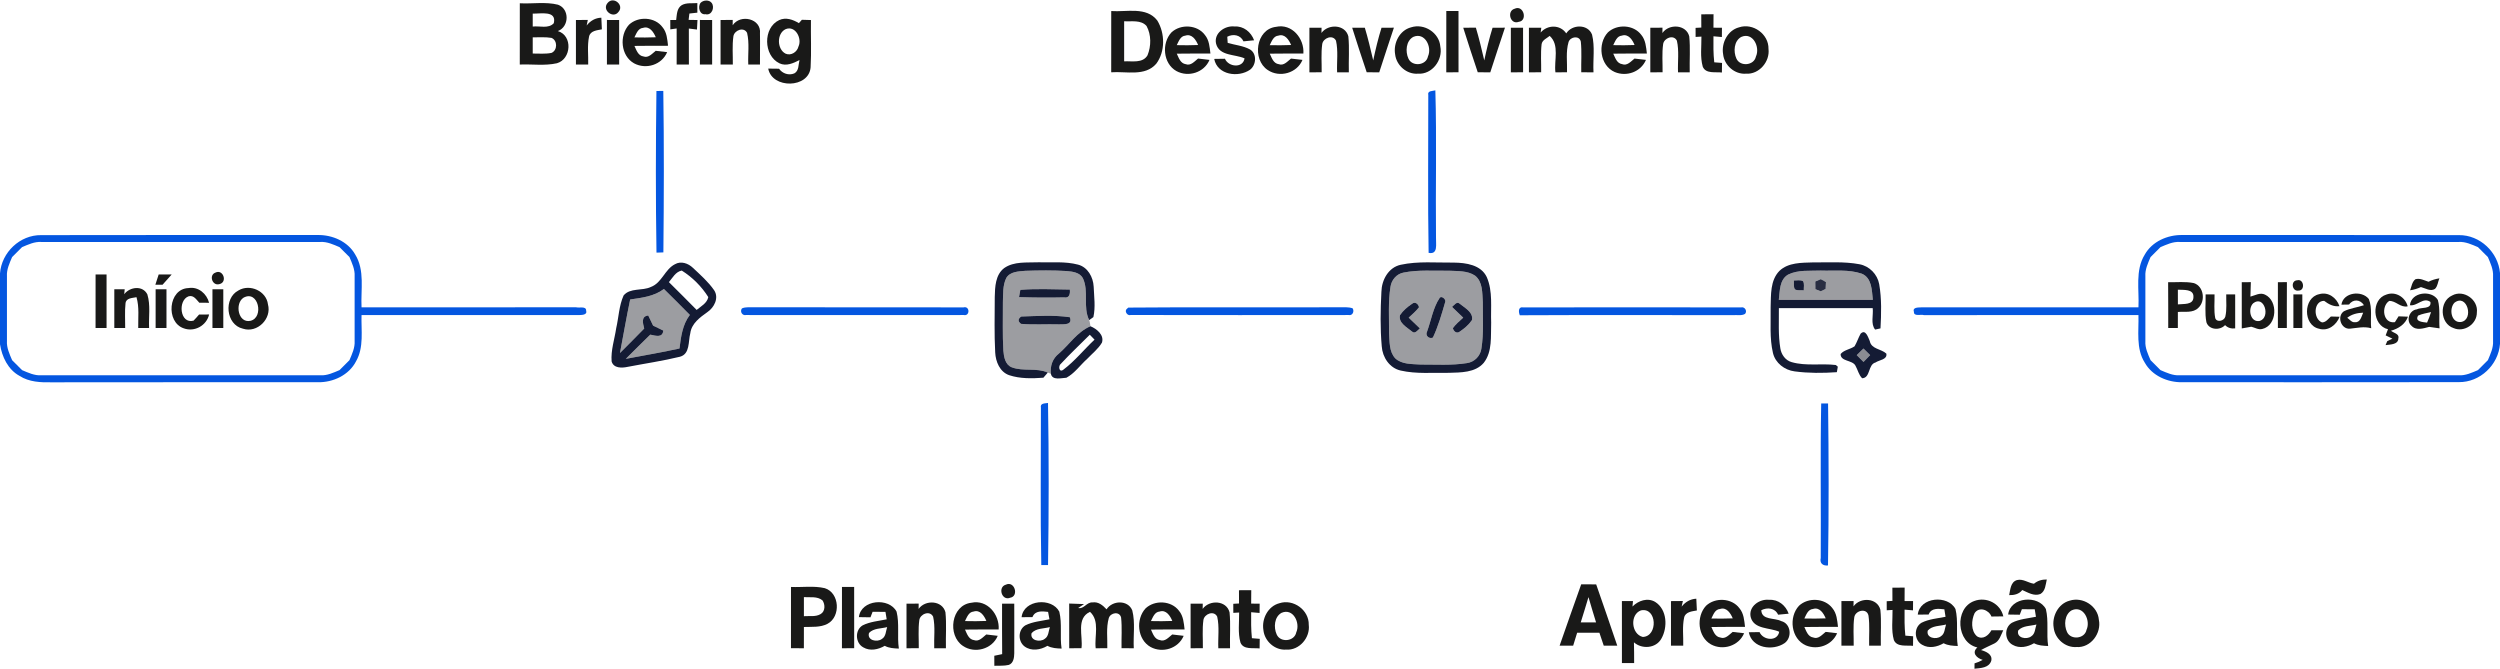 <?xml version="1.0" encoding="UTF-8" ?>
<!DOCTYPE svg PUBLIC "-//W3C//DTD SVG 1.1//EN" "http://www.w3.org/Graphics/SVG/1.1/DTD/svg11.dtd">
<svg width="968pt" height="259pt" viewBox="0 0 968 259" version="1.1" xmlns="http://www.w3.org/2000/svg">
<g id="#191918ff">
<path fill="#191918" opacity="1.00" d=" M 201.27 1.27 C 206.17 1.54 211.24 0.62 216.04 1.82 C 220.57 3.42 220.47 10.35 216.00 12.03 C 221.83 13.78 221.24 22.89 215.64 24.49 C 210.93 25.55 206.04 24.79 201.26 24.99 C 201.27 17.08 201.26 9.18 201.27 1.27 M 206.27 5.27 C 206.26 6.94 206.27 8.61 206.27 10.28 C 208.94 9.96 212.38 11.23 214.43 8.98 C 215.65 3.93 209.22 5.37 206.27 5.27 M 206.27 14.46 C 206.27 16.55 206.27 18.64 206.27 20.73 C 208.69 20.71 211.16 20.97 213.55 20.48 C 215.90 19.47 215.92 15.65 213.55 14.67 C 211.15 14.27 208.69 14.48 206.27 14.46 Z" />
<path fill="#191918" opacity="1.00" d=" M 235.30 1.10 C 237.58 -1.59 241.85 2.04 239.44 4.66 C 237.38 7.38 232.87 3.84 235.30 1.10 Z" />
<path fill="#191918" opacity="1.00" d=" M 263.99 1.98 C 265.81 0.97 268.01 1.37 270.01 1.19 C 270.01 2.43 270.01 3.67 270.02 4.90 C 269.24 4.99 267.70 5.16 266.93 5.24 C 266.82 6.06 266.73 6.88 266.63 7.70 C 267.77 7.72 268.91 7.73 270.06 7.75 C 269.99 8.98 269.93 10.21 269.87 11.44 C 269.08 11.34 267.51 11.15 266.72 11.05 C 266.74 15.70 266.73 20.34 266.74 24.99 C 265.16 25.00 263.58 25.00 262.00 25.00 C 262.00 20.34 262.00 15.68 262.00 11.02 C 261.39 11.11 260.17 11.28 259.55 11.37 C 259.55 10.46 259.53 8.65 259.53 7.75 C 260.10 7.75 261.24 7.75 261.81 7.75 C 262.09 5.72 262.02 3.21 263.99 1.98 Z" />
<path fill="#191918" opacity="1.00" d=" M 271.30 1.06 C 272.38 -0.00 274.58 -0.17 275.57 1.14 C 276.85 2.89 275.59 6.12 273.16 5.50 C 270.86 5.87 270.05 2.56 271.30 1.06 Z" />
<path fill="#191918" opacity="1.00" d=" M 586.45 3.39 C 589.95 1.72 591.63 8.07 588.03 8.46 C 584.77 9.69 583.32 4.26 586.45 3.39 Z" />
<path fill="#191918" opacity="1.00" d=" M 430.27 4.28 C 436.20 4.72 443.93 2.45 448.13 7.98 C 451.11 12.92 451.23 19.98 447.70 24.68 C 443.35 29.71 436.06 27.55 430.26 27.99 C 430.27 20.08 430.26 12.18 430.27 4.28 M 435.27 8.23 C 435.26 13.40 435.26 18.58 435.27 23.75 C 438.31 23.59 442.46 24.59 444.32 21.41 C 445.76 17.87 445.81 13.46 443.94 10.06 C 441.77 7.60 438.16 8.42 435.27 8.23 Z" />
<path fill="#191918" opacity="1.00" d=" M 560.01 4.26 C 561.57 4.26 563.15 4.27 564.73 4.27 C 564.74 12.18 564.73 20.09 564.74 27.99 C 563.15 28.00 561.57 28.00 560.00 28.00 C 560.00 20.09 559.99 12.17 560.01 4.26 Z" />
<path fill="#191918" opacity="1.00" d=" M 658.73 5.55 C 660.31 5.54 661.89 5.53 663.48 5.51 C 663.46 7.25 663.46 8.99 663.45 10.72 C 664.27 10.73 665.91 10.74 666.74 10.74 C 666.73 11.64 666.72 13.44 666.71 14.34 C 665.90 14.27 664.26 14.12 663.45 14.05 C 663.41 17.41 663.38 20.78 663.76 24.13 C 664.51 24.19 666.02 24.30 666.77 24.36 C 666.74 25.60 666.73 26.84 666.72 28.08 C 664.26 27.77 660.50 28.68 659.31 25.83 C 658.24 22.04 658.85 18.04 658.79 14.17 C 658.23 14.20 657.10 14.26 656.54 14.30 C 656.54 13.42 656.53 11.66 656.53 10.79 C 657.08 10.76 658.19 10.70 658.75 10.67 C 658.73 8.96 658.72 7.25 658.73 5.55 Z" />
<path fill="#191918" opacity="1.00" d=" M 227.16 9.87 C 228.56 8.06 230.51 6.92 232.84 6.85 C 232.91 8.36 232.98 9.86 233.04 11.36 C 231.18 11.74 228.61 11.87 228.09 14.13 C 227.34 17.70 227.85 21.38 227.75 24.99 C 226.16 25.00 224.58 25.00 223.00 25.00 C 223.00 19.25 223.00 13.50 223.00 7.75 C 224.53 7.73 226.06 7.72 227.60 7.71 C 227.49 8.25 227.27 9.33 227.16 9.87 Z" />
<path fill="#191918" opacity="1.00" d=" M 243.55 9.57 C 247.11 6.21 253.58 6.52 256.53 10.54 C 258.22 12.54 258.37 15.24 258.67 17.72 C 254.33 17.75 249.99 17.69 245.65 17.78 C 246.43 19.41 247.05 21.57 249.16 21.86 C 251.08 22.57 252.55 20.72 253.89 19.67 C 255.36 19.83 256.84 20.00 258.32 20.19 C 256.27 25.11 250.14 27.01 245.53 24.53 C 240.35 21.65 239.69 13.80 243.55 9.57 M 245.64 14.48 C 248.40 14.56 251.16 14.54 253.92 14.43 C 253.10 12.47 251.51 9.97 248.99 10.79 C 247.03 10.96 246.40 13.03 245.64 14.48 Z" />
<path fill="#191918" opacity="1.00" d=" M 283.69 9.78 C 286.64 5.31 294.89 7.16 294.26 12.97 C 294.35 16.98 294.22 20.99 294.26 25.00 C 292.75 25.00 291.24 25.00 289.73 25.00 C 289.55 20.92 290.23 16.71 289.27 12.72 C 287.98 10.23 284.32 11.74 283.97 14.06 C 283.46 17.68 283.80 21.35 283.75 24.99 C 282.16 25.00 280.58 25.00 279.00 25.00 C 279.00 19.25 279.00 13.49 279.00 7.74 C 280.57 7.73 282.13 7.73 283.71 7.72 C 283.70 8.24 283.70 9.26 283.69 9.78 Z" />
<path fill="#191918" opacity="1.00" d=" M 301.72 7.77 C 304.30 6.59 307.06 7.59 309.33 8.97 C 309.62 8.65 310.20 7.99 310.49 7.66 C 311.37 7.69 313.12 7.74 314.00 7.76 C 313.90 13.86 314.21 19.97 313.87 26.05 C 313.24 34.27 298.95 34.49 297.45 26.56 C 298.85 26.56 300.24 26.58 301.64 26.61 C 302.96 28.49 305.39 29.31 307.55 28.42 C 309.42 27.41 309.10 25.00 309.57 23.25 C 307.21 24.46 304.44 25.76 301.81 24.52 C 295.58 21.54 295.33 10.74 301.72 7.77 M 304.21 11.28 C 300.70 12.91 300.78 19.08 304.20 20.79 C 306.33 21.70 308.68 20.11 309.18 17.98 C 310.63 14.91 307.98 9.76 304.21 11.28 Z" />
<path fill="#191918" opacity="1.00" d=" M 235.00 7.73 C 236.58 7.73 238.15 7.73 239.73 7.74 C 239.73 13.49 239.73 19.24 239.74 24.99 C 238.16 25.00 236.58 25.00 235.00 25.00 C 235.00 19.25 235.00 13.49 235.00 7.73 Z" />
<path fill="#191918" opacity="1.00" d=" M 271.00 7.73 C 272.58 7.73 274.15 7.74 275.74 7.74 C 275.73 13.49 275.73 19.24 275.74 24.99 C 274.16 25.00 272.58 25.00 271.00 25.00 C 271.00 19.25 271.00 13.49 271.00 7.73 Z" />
<path fill="#191918" opacity="1.00" d=" M 453.58 12.55 C 457.15 9.21 463.59 9.53 466.54 13.54 C 468.21 15.55 468.38 18.25 468.67 20.72 C 464.33 20.75 459.99 20.70 455.65 20.78 C 456.42 22.41 457.05 24.55 459.14 24.86 C 461.07 25.58 462.55 23.73 463.89 22.67 C 465.36 22.83 466.84 23.00 468.32 23.19 C 466.26 28.12 460.09 30.03 455.48 27.50 C 450.32 24.59 449.70 16.74 453.58 12.55 M 455.64 17.48 C 458.39 17.56 461.15 17.54 463.91 17.43 C 463.11 15.47 461.51 12.97 458.99 13.79 C 457.03 13.96 456.39 16.03 455.64 17.48 Z" />
<path fill="#191918" opacity="1.00" d=" M 470.87 16.94 C 469.91 12.86 474.27 9.81 478.01 10.25 C 481.52 10.03 484.42 12.41 485.59 15.60 C 484.22 15.75 482.85 15.89 481.48 16.01 C 480.32 13.51 477.51 13.01 475.20 14.22 C 475.24 14.81 475.32 16.01 475.36 16.60 C 478.22 17.46 481.33 17.68 483.99 19.14 C 486.75 20.78 486.45 25.15 484.04 26.98 C 479.49 30.16 471.34 29.05 470.14 22.81 C 471.18 22.79 473.26 22.76 474.30 22.75 C 475.65 25.97 481.27 26.54 481.89 22.60 C 478.21 20.93 472.14 21.78 470.87 16.94 Z" />
<path fill="#191918" opacity="1.00" d=" M 490.88 27.12 C 484.72 23.08 486.24 11.29 494.09 10.39 C 500.24 9.02 505.08 14.94 504.67 20.72 C 500.33 20.75 495.99 20.70 491.65 20.78 C 492.42 22.42 493.06 24.58 495.17 24.86 C 497.09 25.57 498.55 23.72 499.88 22.68 C 501.36 22.83 502.84 23.00 504.32 23.19 C 502.20 28.36 495.44 30.20 490.88 27.12 M 491.64 17.49 C 494.39 17.56 497.15 17.54 499.92 17.43 C 499.11 15.48 497.52 12.98 495.01 13.79 C 493.04 13.96 492.40 16.02 491.64 17.49 Z" />
<path fill="#191918" opacity="1.00" d=" M 511.67 12.75 C 514.30 9.18 520.86 9.39 522.08 14.08 C 522.55 18.70 522.14 23.36 522.27 28.00 C 520.75 28.00 519.23 28.00 517.73 28.00 C 517.56 23.93 518.20 19.76 517.30 15.76 C 516.04 13.23 512.33 14.71 511.97 17.06 C 511.47 20.68 511.80 24.35 511.75 27.99 C 510.16 28.00 508.57 28.00 507.00 28.00 C 507.00 22.25 507.00 16.49 507.00 10.74 C 508.57 10.73 510.13 10.73 511.71 10.73 C 511.70 11.23 511.68 12.25 511.67 12.75 Z" />
<path fill="#191918" opacity="1.00" d=" M 546.38 10.58 C 551.44 8.94 557.27 12.66 557.69 18.00 C 558.77 23.20 554.51 28.92 549.03 28.53 C 544.69 28.86 540.69 25.34 540.20 21.08 C 539.42 16.72 541.91 11.72 546.38 10.58 M 547.23 14.28 C 544.37 15.83 544.10 20.00 545.34 22.68 C 546.78 25.94 552.24 25.39 552.91 21.84 C 554.56 18.24 551.74 12.33 547.23 14.28 Z" />
<path fill="#191918" opacity="1.00" d=" M 596.54 12.59 C 599.18 9.53 604.12 9.46 606.45 12.93 C 608.68 9.38 614.83 9.22 616.44 13.40 C 617.62 18.15 616.74 23.15 617.00 28.00 C 615.41 28.00 613.83 28.00 612.26 27.99 C 612.18 24.03 612.51 20.05 612.09 16.10 C 611.50 13.62 608.05 14.18 607.35 16.26 C 606.23 20.06 606.87 24.09 606.75 27.99 C 605.24 28.00 603.74 28.00 602.26 28.00 C 601.67 23.35 603.96 17.45 600.04 13.90 C 598.92 14.85 597.18 15.46 596.91 17.10 C 596.49 20.72 596.80 24.36 596.74 27.99 C 595.16 28.00 593.57 28.00 592.00 28.00 C 592.00 22.25 592.00 16.49 592.00 10.73 C 593.59 10.73 595.19 10.74 596.79 10.74 C 596.73 11.21 596.60 12.13 596.54 12.59 Z" />
<path fill="#191918" opacity="1.00" d=" M 622.59 12.53 C 626.16 9.22 632.55 9.53 635.51 13.51 C 637.20 15.52 637.37 18.23 637.67 20.72 C 633.33 20.75 628.99 20.69 624.65 20.78 C 625.42 22.39 626.02 24.53 628.10 24.84 C 630.02 25.61 631.54 23.74 632.88 22.68 C 634.36 22.83 635.84 23.00 637.32 23.19 C 635.33 27.85 629.83 29.82 625.22 27.89 C 619.46 25.36 618.47 16.93 622.59 12.53 M 624.64 17.48 C 627.39 17.56 630.15 17.54 632.91 17.43 C 632.11 15.46 630.50 12.96 627.98 13.79 C 626.02 13.97 625.39 16.03 624.64 17.48 Z" />
<path fill="#191918" opacity="1.00" d=" M 643.69 12.78 C 646.24 9.10 652.92 9.43 654.08 14.10 C 654.54 18.72 654.14 23.37 654.26 28.00 C 652.74 28.00 651.23 28.00 649.73 28.00 C 649.56 23.93 650.21 19.75 649.29 15.75 C 648.02 13.23 644.31 14.72 643.97 17.07 C 643.46 20.69 643.80 24.35 643.75 27.99 C 642.16 28.00 640.57 28.00 639.00 28.00 C 639.00 22.25 639.00 16.49 639.00 10.74 C 640.56 10.73 642.13 10.73 643.71 10.72 C 643.70 11.24 643.70 12.26 643.69 12.78 Z" />
<path fill="#191918" opacity="1.00" d=" M 673.34 10.59 C 678.75 8.77 684.90 13.21 684.76 18.93 C 685.38 23.86 681.12 28.88 676.05 28.53 C 671.66 28.88 667.62 25.28 667.19 20.97 C 666.45 16.65 668.94 11.75 673.34 10.59 M 674.19 14.31 C 671.36 15.88 671.11 20.02 672.34 22.69 C 673.78 25.91 679.18 25.41 679.89 21.90 C 681.59 18.28 678.73 12.27 674.19 14.31 Z" />
<path fill="#191918" opacity="1.00" d=" M 523.56 10.73 C 525.19 10.73 526.82 10.73 528.46 10.73 C 529.72 14.90 530.70 19.15 531.71 23.39 C 532.61 19.14 533.62 14.90 534.92 10.75 C 536.51 10.74 538.11 10.73 539.72 10.72 C 537.77 16.46 535.94 22.24 534.04 28.00 C 532.41 28.00 530.80 27.99 529.19 27.99 C 527.29 22.24 525.34 16.51 523.56 10.73 Z" />
<path fill="#191918" opacity="1.00" d=" M 566.56 10.73 C 568.19 10.73 569.82 10.73 571.46 10.72 C 572.72 14.90 573.70 19.15 574.71 23.39 C 575.61 19.14 576.62 14.90 577.92 10.75 C 579.51 10.74 581.11 10.73 582.72 10.72 C 580.77 16.46 578.94 22.24 577.04 28.00 C 575.41 28.00 573.80 27.99 572.19 27.99 C 570.29 22.24 568.34 16.51 566.56 10.73 Z" />
<path fill="#191918" opacity="1.00" d=" M 585.00 10.74 C 586.57 10.73 588.15 10.73 589.73 10.74 C 589.73 16.49 589.73 22.24 589.74 27.99 C 588.15 28.00 586.57 28.00 585.00 28.00 C 585.00 22.25 585.00 16.49 585.00 10.74 Z" />
<path fill="#191918" opacity="1.00" d=" M 83.43 105.55 C 86.37 104.07 88.22 109.27 84.96 110.01 C 82.18 110.84 80.77 106.46 83.43 105.55 Z" />
<path fill="#191918" opacity="1.00" d=" M 37.01 106.26 C 38.43 106.26 39.84 106.27 41.26 106.27 C 41.27 113.18 41.27 120.09 41.26 127.00 C 39.84 127.00 38.42 127.00 37.00 127.00 C 37.00 120.09 36.99 113.17 37.01 106.26 Z" />
<path fill="#191918" opacity="1.00" d=" M 61.44 106.28 C 63.12 106.27 64.80 106.26 66.49 106.26 C 65.30 107.59 64.11 108.92 62.93 110.26 C 62.00 110.26 61.08 110.26 60.15 110.26 C 60.57 108.93 61.00 107.61 61.44 106.28 Z" />
<path fill="#191918" opacity="1.00" d=" M 889.51 108.52 C 892.04 107.84 892.66 112.52 890.02 112.51 C 887.40 113.00 886.82 108.60 889.51 108.52 Z" />
<path fill="#191918" opacity="1.00" d=" M 935.23 108.13 C 937.01 107.59 938.66 108.57 940.32 109.10 C 941.64 108.42 943.05 108.01 944.54 107.77 C 943.93 109.11 943.92 110.82 942.80 111.88 C 941.02 112.97 939.12 111.58 937.38 111.15 C 936.03 111.77 934.64 112.19 933.19 112.40 C 933.76 110.96 933.92 109.17 935.23 108.13 Z" />
<path fill="#191918" opacity="1.00" d=" M 839.50 109.28 C 842.82 109.34 846.21 108.94 849.49 109.62 C 853.34 110.89 854.04 116.57 851.21 119.19 C 849.14 121.29 845.92 120.56 843.27 120.79 C 843.26 122.86 843.26 124.93 843.26 127.00 C 842.33 127.00 840.47 127.00 839.54 127.00 C 839.52 121.09 839.56 115.18 839.50 109.28 M 843.27 112.17 C 843.26 114.06 843.26 115.96 843.28 117.86 C 845.41 117.59 849.29 118.19 849.30 115.04 C 849.50 111.78 845.40 112.32 843.27 112.17 Z" />
<path fill="#191918" opacity="1.00" d=" M 868.01 109.27 C 869.17 109.26 870.34 109.26 871.53 109.25 C 871.47 111.12 871.41 112.98 871.36 114.85 C 873.17 114.39 875.09 113.15 876.99 114.07 C 882.21 116.47 881.74 126.06 875.94 127.38 C 874.45 127.78 873.08 126.83 871.70 126.51 C 870.47 126.74 869.21 126.95 868.01 127.17 C 867.99 121.20 867.99 115.23 868.01 109.27 M 872.43 117.43 C 870.22 119.55 871.31 125.05 875.01 124.25 C 879.28 122.88 876.70 114.06 872.43 117.43 Z" />
<path fill="#191918" opacity="1.00" d=" M 882.00 109.27 C 882.87 109.27 884.62 109.25 885.49 109.24 C 885.44 115.16 885.47 121.08 885.46 127.00 C 884.60 127.00 882.87 127.00 882.00 127.00 C 882.00 121.09 881.99 115.18 882.00 109.27 Z" />
<path fill="#191918" opacity="1.00" d=" M 44.26 112.01 C 45.60 112.00 46.94 112.00 48.28 112.00 C 48.24 112.47 48.16 113.42 48.11 113.90 C 50.28 111.04 55.28 110.41 57.06 114.00 C 58.34 118.18 57.53 122.68 57.73 126.99 C 56.33 126.99 54.92 127.00 53.52 127.00 C 53.45 123.02 53.98 118.95 52.85 115.07 C 51.29 115.42 48.81 115.32 48.60 117.45 C 48.25 120.62 48.51 123.82 48.47 127.00 C 47.07 127.00 45.67 126.99 44.26 126.99 C 44.27 122.00 44.27 117.00 44.26 112.01 Z" />
<path fill="#191918" opacity="1.00" d=" M 60.26 112.01 C 61.66 112.00 63.06 112.00 64.46 112.00 C 64.47 117.00 64.47 122.00 64.46 127.00 C 63.06 127.00 61.66 126.99 60.26 126.99 C 60.27 122.00 60.27 117.00 60.26 112.01 Z" />
<path fill="#191918" opacity="1.00" d=" M 71.18 127.14 C 64.09 124.80 65.09 111.80 72.98 111.54 C 76.78 110.88 80.05 113.70 80.96 117.24 C 80.01 117.23 78.11 117.22 77.16 117.21 C 76.02 116.01 75.01 114.19 73.05 114.72 C 68.75 116.22 69.60 125.60 74.95 124.15 C 75.69 123.39 76.40 122.61 77.08 121.79 C 78.05 121.78 79.99 121.77 80.97 121.77 C 79.98 126.06 75.33 128.66 71.18 127.14 Z" />
<path fill="#191918" opacity="1.00" d=" M 82.26 112.01 C 83.66 112.00 85.06 112.00 86.46 112.00 C 86.47 117.00 86.47 122.00 86.46 127.00 C 85.06 127.00 83.66 126.99 82.26 126.99 C 82.27 122.00 82.27 117.00 82.26 112.01 Z" />
<path fill="#191918" opacity="1.00" d=" M 92.38 112.43 C 96.77 109.83 103.14 112.69 103.75 117.84 C 105.31 123.39 99.60 129.11 94.05 127.26 C 87.44 125.77 86.48 115.42 92.38 112.43 M 94.29 115.27 C 90.84 117.49 92.16 125.25 96.97 124.22 C 102.36 122.96 100.02 112.09 94.29 115.27 Z" />
<path fill="#191918" opacity="1.00" d=" M 854.01 114.00 C 854.88 114.00 856.61 114.00 857.47 114.00 C 857.54 117.05 857.15 120.15 857.74 123.17 C 858.36 124.98 861.16 124.28 861.63 122.64 C 862.31 119.82 861.93 116.87 862.00 114.00 C 862.87 114.00 864.60 114.00 865.46 114.00 C 865.46 118.39 865.47 122.77 865.46 127.16 C 863.86 127.33 862.56 126.91 861.55 125.88 C 859.57 128.05 855.30 127.78 854.33 124.79 C 853.62 121.24 854.11 117.59 854.01 114.00 Z" />
<path fill="#191918" opacity="1.00" d=" M 888.00 114.00 C 888.87 114.00 890.60 114.00 891.46 114.00 C 891.46 118.33 891.46 122.67 891.46 127.00 C 890.60 127.00 888.87 127.00 888.00 127.00 C 887.99 122.67 887.99 118.33 888.00 114.00 Z" />
<path fill="#191918" opacity="1.00" d=" M 897.95 127.29 C 891.67 125.98 891.73 115.23 897.98 113.91 C 901.47 112.87 904.76 115.28 905.83 118.55 C 903.52 118.84 901.66 117.80 899.91 116.49 C 895.75 116.46 895.57 123.50 899.09 124.84 C 900.62 124.82 901.47 123.46 902.52 122.55 C 903.37 122.57 905.06 122.62 905.90 122.64 C 904.69 125.80 901.47 128.37 897.95 127.29 Z" />
<path fill="#191918" opacity="1.00" d=" M 906.59 117.97 C 907.32 113.13 914.49 112.32 917.20 115.77 C 918.66 119.33 917.73 123.35 918.13 127.10 C 915.37 126.29 912.62 127.00 909.87 127.27 C 906.40 127.51 904.76 122.49 907.53 120.54 C 909.97 119.32 912.75 119.05 915.32 118.17 C 913.92 115.89 911.07 115.71 909.56 117.92 C 908.81 117.93 907.33 117.96 906.59 117.97 M 908.85 123.05 C 909.79 123.68 910.58 124.95 911.89 124.76 C 913.96 124.90 914.36 122.50 915.02 121.07 C 912.79 121.14 910.61 121.65 908.85 123.05 Z" />
<path fill="#191918" opacity="1.00" d=" M 924.63 127.48 C 918.48 126.07 918.01 115.85 924.03 114.05 C 927.57 112.71 931.33 115.05 932.26 118.61 C 929.42 119.23 927.69 116.39 925.08 116.53 C 921.84 118.68 922.71 125.46 927.31 124.74 C 927.66 124.18 928.37 123.05 928.72 122.48 C 929.63 122.51 931.46 122.58 932.37 122.62 C 931.30 125.56 928.68 127.25 925.78 128.06 C 926.70 128.91 929.11 129.23 928.65 130.96 C 928.64 133.51 925.46 133.36 923.69 133.63 L 924.34 132.10 C 924.84 131.86 925.85 131.37 926.35 131.13 C 925.46 130.71 924.58 130.28 923.72 129.86 C 923.94 129.26 924.40 128.07 924.63 127.48 Z" />
<path fill="#191918" opacity="1.00" d=" M 933.13 118.19 C 933.57 113.05 941.53 112.13 943.95 116.17 C 944.91 119.73 944.30 123.50 944.59 127.14 C 943.59 127.00 941.59 126.71 940.59 126.57 C 938.39 127.13 935.55 128.12 933.76 126.17 C 931.51 124.30 932.81 120.16 935.72 119.80 C 937.52 118.84 941.53 119.88 941.06 116.91 C 938.25 114.90 936.03 118.61 933.13 118.19 M 936.30 122.20 C 934.85 124.61 938.18 124.70 939.76 124.92 C 940.36 123.60 940.87 122.23 941.30 120.84 C 939.60 121.23 937.88 121.48 936.30 122.20 Z" />
<path fill="#191918" opacity="1.00" d=" M 949.47 114.41 C 953.87 111.97 959.70 116.04 959.04 121.00 C 959.10 125.43 954.15 128.82 950.05 127.05 C 944.67 125.30 944.35 116.68 949.47 114.41 M 950.36 117.22 C 948.16 119.53 949.07 125.12 952.88 124.68 C 958.08 123.83 955.27 113.45 950.36 117.22 Z" />
<path fill="#191918" opacity="1.00" d=" M 777.95 230.44 C 778.40 228.34 778.47 225.35 780.98 224.60 C 783.30 224.00 785.32 225.72 787.55 226.02 C 788.97 224.84 790.67 224.34 792.52 224.38 C 792.05 226.35 792.01 228.85 790.03 230.00 C 787.55 230.95 785.20 229.40 783.02 228.46 C 781.77 230.07 779.89 230.47 777.95 230.44 Z" />
<path fill="#191918" opacity="1.00" d=" M 389.43 226.40 C 392.87 224.72 394.63 230.89 391.15 231.44 C 387.87 232.80 386.26 227.31 389.43 226.40 Z" />
<path fill="#191918" opacity="1.00" d=" M 612.24 226.26 C 614.17 226.26 616.10 226.27 618.04 226.27 C 620.76 234.18 623.56 242.06 626.20 250.00 C 624.45 250.00 622.71 250.00 620.97 250.00 C 620.41 248.33 619.85 246.66 619.29 245.00 C 616.42 245.00 613.54 245.00 610.67 245.00 C 610.15 246.66 609.63 248.32 609.13 250.00 C 607.37 249.99 605.62 250.00 603.88 250.00 C 606.60 242.06 609.46 234.17 612.24 226.26 M 615.06 231.20 C 614.07 234.47 613.10 237.74 612.06 241.00 C 614.03 241.00 616.01 241.00 618.00 241.00 C 616.98 237.74 616.02 234.47 615.06 231.20 Z" />
<path fill="#191918" opacity="1.00" d=" M 306.27 227.27 C 310.62 227.46 315.09 226.74 319.36 227.74 C 325.14 229.53 325.61 238.78 320.43 241.53 C 317.62 243.02 314.33 242.65 311.27 242.77 C 311.26 245.51 311.26 248.25 311.26 251.00 C 309.59 250.99 307.93 251.00 306.26 250.99 C 306.27 243.09 306.26 235.18 306.27 227.27 M 311.27 231.21 C 311.26 233.67 311.26 236.13 311.27 238.59 C 313.41 238.42 315.79 238.93 317.73 237.78 C 319.58 236.73 319.56 234.05 318.46 232.46 C 316.44 230.80 313.67 231.37 311.27 231.21 Z" />
<path fill="#191918" opacity="1.00" d=" M 326.01 227.26 C 327.58 227.26 329.15 227.27 330.73 227.27 C 330.74 235.18 330.73 243.09 330.74 250.99 C 329.15 250.99 327.57 251.00 326.00 251.00 C 326.00 243.09 325.99 235.17 326.01 227.26 Z" />
<path fill="#191918" opacity="1.00" d=" M 732.73 227.55 C 734.30 227.53 735.89 227.52 737.48 227.52 C 737.46 229.25 737.46 230.98 737.45 232.72 C 738.27 232.73 739.91 232.74 740.74 232.74 C 740.73 233.64 740.72 235.44 740.71 236.33 C 739.90 236.26 738.26 236.12 737.45 236.05 C 737.41 239.41 737.39 242.77 737.75 246.12 C 738.50 246.18 740.01 246.30 740.77 246.36 C 740.74 247.60 740.73 248.83 740.72 250.07 C 738.25 249.77 734.48 250.68 733.30 247.80 C 732.24 244.03 732.85 240.04 732.79 236.17 C 732.23 236.20 731.10 236.26 730.54 236.30 C 730.54 235.42 730.53 233.66 730.53 232.79 C 731.08 232.76 732.20 232.70 732.75 232.67 C 732.73 230.96 732.72 229.25 732.73 227.55 Z" />
<path fill="#191918" opacity="1.00" d=" M 479.73 228.54 C 481.31 228.53 482.89 228.52 484.49 228.52 C 484.46 230.25 484.46 231.98 484.45 233.72 C 485.27 233.73 486.91 233.74 487.74 233.74 C 487.73 234.64 487.72 236.44 487.71 237.34 C 486.90 237.27 485.27 237.12 484.45 237.05 C 484.41 240.41 484.39 243.77 484.74 247.11 C 485.50 247.17 487.01 247.30 487.77 247.36 C 487.75 248.60 487.73 249.84 487.72 251.08 C 485.26 250.77 481.44 251.68 480.30 248.78 C 479.25 245.01 479.85 241.03 479.79 237.17 C 479.23 237.20 478.10 237.26 477.54 237.30 C 477.54 236.42 477.53 234.66 477.53 233.79 C 478.08 233.76 479.19 233.70 479.75 233.67 C 479.74 231.96 479.72 230.25 479.73 228.54 Z" />
<path fill="#191918" opacity="1.00" d=" M 632.10 234.85 C 634.34 232.56 637.95 231.30 640.90 233.07 C 645.53 236.00 645.80 242.91 643.27 247.31 C 641.17 251.07 635.75 251.47 632.66 248.71 C 632.73 251.38 632.74 254.05 632.74 256.73 C 631.15 256.73 629.57 256.73 628.01 256.74 C 627.99 248.73 628.00 240.73 628.00 232.73 C 629.43 232.73 630.86 232.74 632.29 232.74 C 632.25 233.27 632.15 234.33 632.10 234.85 M 635.37 236.34 C 631.03 237.91 631.57 245.52 636.09 246.63 C 642.08 246.40 641.60 235.01 635.37 236.34 Z" />
<path fill="#191918" opacity="1.00" d=" M 651.13 234.88 C 652.55 233.08 654.49 231.93 656.81 231.82 C 656.89 233.33 656.97 234.85 657.03 236.37 C 655.17 236.73 652.59 236.87 652.09 239.15 C 651.34 242.71 651.84 246.38 651.75 249.99 C 650.16 249.99 648.57 250.00 647.00 250.00 C 647.00 244.25 647.00 238.50 647.00 232.75 C 648.53 232.73 650.07 232.72 651.61 232.71 C 651.49 233.25 651.25 234.34 651.13 234.88 Z" />
<path fill="#191918" opacity="1.00" d=" M 660.58 234.55 C 664.14 231.21 670.56 231.53 673.52 235.52 C 675.21 237.53 675.37 240.24 675.67 242.72 C 671.33 242.75 666.99 242.69 662.65 242.78 C 663.42 244.40 664.03 246.56 666.14 246.85 C 668.06 247.59 669.55 245.73 670.88 244.68 C 672.36 244.83 673.84 245.00 675.32 245.19 C 673.26 250.11 667.12 252.02 662.51 249.52 C 657.33 246.62 656.69 238.75 660.58 234.55 M 662.64 239.49 C 665.39 239.56 668.15 239.54 670.92 239.43 C 670.11 237.48 668.52 234.97 666.02 235.79 C 664.03 235.94 663.39 238.02 662.64 239.49 Z" />
<path fill="#191918" opacity="1.00" d=" M 677.86 238.90 C 676.94 234.81 681.31 231.80 685.05 232.25 C 688.54 232.05 691.46 234.41 692.57 237.62 C 691.20 237.76 689.84 237.89 688.48 238.01 C 687.28 235.38 684.32 235.07 681.97 236.28 C 682.13 240.24 687.09 239.12 689.69 240.49 C 693.49 241.42 693.99 246.84 691.02 249.00 C 686.46 252.15 678.34 251.05 677.14 244.81 C 678.18 244.79 680.26 244.76 681.30 244.75 C 682.65 247.97 688.24 248.53 688.91 244.62 C 685.22 242.92 679.11 243.79 677.86 238.90 Z" />
<path fill="#191918" opacity="1.00" d=" M 696.58 234.54 C 700.13 231.23 706.51 231.53 709.49 235.47 C 711.20 237.49 711.37 240.22 711.67 242.72 C 707.33 242.75 702.99 242.69 698.65 242.78 C 699.42 244.39 700.02 246.53 702.10 246.84 C 704.03 247.61 705.54 245.74 706.89 244.67 C 708.36 244.83 709.84 245.00 711.33 245.19 C 709.33 249.84 703.84 251.81 699.24 249.90 C 693.47 247.38 692.47 238.94 696.58 234.54 M 698.64 239.48 C 701.39 239.55 704.15 239.54 706.91 239.43 C 706.11 237.47 704.51 234.97 702.00 235.79 C 700.03 235.96 699.39 238.02 698.64 239.48 Z" />
<path fill="#191918" opacity="1.00" d=" M 717.68 234.78 C 720.27 231.15 726.89 231.40 728.08 236.10 C 728.54 240.71 728.14 245.37 728.26 250.00 C 726.74 249.99 725.23 249.99 723.73 250.00 C 723.64 246.12 724.02 242.22 723.48 238.37 C 722.85 235.23 718.32 236.36 717.97 239.04 C 717.46 242.67 717.80 246.34 717.75 249.99 C 716.16 249.99 714.57 250.00 713.00 250.00 C 713.00 244.25 713.00 238.49 713.00 232.74 C 714.56 232.73 716.13 232.73 717.71 232.73 C 717.70 233.24 717.68 234.26 717.68 234.78 Z" />
<path fill="#191918" opacity="1.00" d=" M 742.56 237.98 C 743.35 231.09 754.28 230.24 757.16 235.83 C 758.31 240.50 757.31 245.39 758.05 250.13 C 756.16 250.06 754.25 249.97 752.57 249.06 C 750.10 250.51 746.91 251.20 744.30 249.68 C 741.14 248.02 740.91 242.96 744.03 241.12 C 746.90 239.69 750.19 239.45 753.31 238.82 C 753.20 238.10 752.97 236.65 752.86 235.93 C 750.58 235.69 747.77 235.29 746.77 237.94 C 745.36 237.96 743.95 237.97 742.56 237.98 M 746.43 244.16 C 745.70 247.04 749.73 247.80 751.52 246.36 C 753.08 245.40 752.96 243.34 753.52 241.81 C 751.16 242.45 748.17 242.17 746.43 244.16 Z" />
<path fill="#191918" opacity="1.00" d=" M 764.43 232.71 C 769.15 230.93 774.57 233.69 775.69 238.66 C 774.15 238.70 772.60 238.71 771.08 238.72 C 770.07 236.09 766.28 234.74 764.55 237.44 C 763.30 240.16 763.05 244.23 765.49 246.37 C 767.76 247.86 770.00 246.01 771.08 244.03 C 772.60 244.02 774.12 244.03 775.66 244.05 C 774.76 245.86 774.21 248.18 772.23 249.15 C 770.51 250.01 768.73 250.75 767.06 251.70 C 768.98 252.25 771.61 253.35 771.01 255.88 C 770.09 258.65 766.91 258.66 764.52 258.93 L 764.54 256.86 C 765.64 256.53 766.70 256.08 767.71 255.51 C 765.40 254.85 763.27 252.76 765.64 250.69 C 757.49 248.91 756.66 235.52 764.43 232.71 Z" />
<path fill="#191918" opacity="1.00" d=" M 777.56 237.95 C 778.38 231.08 789.30 230.25 792.17 235.85 C 793.30 240.52 792.32 245.40 793.05 250.13 C 791.16 250.06 789.25 249.97 787.57 249.06 C 785.10 250.51 781.92 251.20 779.31 249.69 C 776.15 248.04 775.90 242.99 779.01 241.14 C 781.89 239.68 785.20 239.46 788.32 238.81 C 788.20 238.09 787.97 236.64 787.85 235.92 C 786.18 235.87 784.52 235.86 782.87 235.88 C 782.66 236.42 782.25 237.48 782.05 238.02 C 780.54 238.00 779.05 237.97 777.56 237.95 M 781.44 244.13 C 780.69 247.01 784.69 247.81 786.50 246.38 C 788.06 245.42 787.97 243.35 788.51 241.81 C 786.16 242.44 783.20 242.19 781.44 244.13 Z" />
<path fill="#191918" opacity="1.00" d=" M 801.36 232.58 C 806.41 230.94 812.26 234.64 812.68 239.98 C 813.78 245.19 809.51 250.92 804.02 250.53 C 799.67 250.85 795.67 247.32 795.19 243.05 C 794.43 238.70 796.92 233.74 801.36 232.58 M 802.21 236.29 C 799.36 237.86 799.10 242.03 800.35 244.71 C 801.80 247.92 807.20 247.39 807.90 243.88 C 809.58 240.26 806.74 234.30 802.21 236.29 Z" />
<path fill="#191918" opacity="1.00" d=" M 332.56 238.95 C 333.38 232.10 344.27 231.25 347.15 236.82 C 348.32 241.49 347.32 246.39 348.04 251.13 C 346.16 251.06 344.26 250.98 342.57 250.06 C 340.09 251.51 336.88 252.21 334.27 250.66 C 331.14 248.98 330.93 243.96 334.03 242.13 C 336.91 240.69 340.21 240.46 343.33 239.80 C 343.21 239.08 342.97 237.64 342.85 236.92 C 341.18 236.87 339.52 236.86 337.87 236.88 C 337.66 237.42 337.25 238.48 337.05 239.02 C 335.55 239.00 334.05 238.97 332.56 238.95 M 336.48 245.08 C 335.62 247.98 339.66 248.82 341.47 247.40 C 343.07 246.45 342.97 244.36 343.51 242.81 C 341.18 243.44 338.26 243.19 336.48 245.08 Z" />
<path fill="#191918" opacity="1.00" d=" M 355.69 235.77 C 358.25 232.14 364.84 232.42 366.07 237.04 C 366.55 241.67 366.14 246.35 366.26 251.00 C 364.75 250.99 363.24 250.99 361.73 251.00 C 361.57 246.94 362.20 242.78 361.31 238.79 C 360.05 236.19 356.25 237.73 355.95 240.14 C 355.48 243.73 355.79 247.37 355.75 250.99 C 354.16 250.99 352.58 251.00 351.00 251.00 C 351.00 245.25 351.00 239.49 351.00 233.74 C 352.57 233.73 354.13 233.73 355.71 233.72 C 355.70 234.24 355.70 235.26 355.69 235.77 Z" />
<path fill="#191918" opacity="1.00" d=" M 372.85 250.10 C 366.70 246.02 368.26 234.26 376.13 233.38 C 382.27 232.04 387.08 237.95 386.68 243.72 C 382.33 243.75 377.99 243.70 373.65 243.78 C 374.42 245.41 375.05 247.56 377.15 247.86 C 379.07 248.58 380.55 246.72 381.89 245.67 C 383.36 245.83 384.84 246.00 386.32 246.19 C 384.20 251.37 377.40 253.20 372.85 250.10 M 373.64 240.48 C 376.40 240.56 379.16 240.54 381.92 240.43 C 381.11 238.47 379.51 235.97 376.99 236.79 C 375.03 236.96 374.40 239.02 373.64 240.48 Z" />
<path fill="#191918" opacity="1.00" d=" M 395.56 238.98 C 396.35 232.10 407.27 231.25 410.16 236.83 C 411.31 241.50 410.32 246.39 411.05 251.13 C 409.16 251.07 407.25 250.98 405.57 250.06 C 402.91 251.66 399.31 252.26 396.68 250.28 C 394.08 248.28 394.16 243.84 397.04 242.12 C 399.92 240.68 403.23 240.46 406.35 239.79 C 406.22 239.07 405.95 237.64 405.82 236.92 C 403.55 236.67 400.78 236.31 399.77 238.94 C 398.36 238.96 396.96 238.97 395.56 238.98 M 399.43 245.15 C 398.70 248.04 402.73 248.81 404.52 247.36 C 406.07 246.40 405.98 244.34 406.51 242.81 C 404.16 243.45 401.18 243.18 399.43 245.15 Z" />
<path fill="#191918" opacity="1.00" d=" M 417.48 235.42 C 419.66 235.95 420.81 233.08 422.99 233.26 C 425.26 232.89 427.04 234.39 428.46 235.94 C 430.70 232.41 436.77 232.20 438.42 236.36 C 439.63 241.12 438.74 246.13 439.00 251.00 C 437.41 251.00 435.83 250.99 434.26 250.99 C 434.18 247.03 434.51 243.05 434.09 239.10 C 433.48 236.58 429.99 237.19 429.32 239.33 C 428.25 243.11 428.86 247.11 428.75 250.99 C 427.24 250.99 425.75 250.99 424.25 251.00 C 423.69 246.34 425.95 240.46 422.05 236.90 C 416.57 239.43 419.39 246.30 418.75 250.99 C 417.16 250.99 415.58 251.00 414.00 251.00 C 413.99 245.23 414.01 239.46 413.99 233.69 C 415.43 233.74 418.31 233.85 419.75 233.90 L 417.48 235.42 Z" />
<path fill="#191918" opacity="1.00" d=" M 443.57 235.56 C 447.13 232.22 453.54 232.52 456.51 236.50 C 458.20 238.51 458.38 241.23 458.67 243.72 C 454.33 243.75 449.99 243.69 445.65 243.78 C 446.42 245.40 447.03 247.54 449.13 247.85 C 451.05 248.59 452.55 246.73 453.89 245.67 C 455.36 245.83 456.84 246.00 458.32 246.19 C 456.27 251.11 450.12 253.02 445.51 250.52 C 440.33 247.62 439.69 239.76 443.57 235.56 M 445.64 240.48 C 448.40 240.56 451.16 240.54 453.92 240.43 C 453.11 238.49 451.54 235.98 449.04 236.78 C 447.05 236.93 446.40 239.01 445.64 240.48 Z" />
<path fill="#191918" opacity="1.00" d=" M 465.67 235.76 C 468.28 232.17 474.86 232.39 476.08 237.08 C 476.54 241.70 476.14 246.36 476.27 251.00 C 474.75 250.99 473.23 250.99 471.73 251.00 C 471.56 246.93 472.21 242.76 471.30 238.77 C 470.04 236.22 466.32 237.71 465.96 240.07 C 465.47 243.68 465.80 247.35 465.75 250.99 C 464.16 250.99 462.58 251.00 461.00 251.00 C 461.00 245.25 461.00 239.49 461.00 233.74 C 462.57 233.73 464.13 233.73 465.71 233.73 C 465.70 234.24 465.68 235.25 465.67 235.76 Z" />
<path fill="#191918" opacity="1.00" d=" M 495.38 233.57 C 500.79 231.80 506.88 236.21 506.75 241.91 C 507.39 246.87 503.09 251.92 497.98 251.53 C 493.61 251.85 489.61 248.25 489.19 243.95 C 488.46 239.62 490.96 234.71 495.38 233.57 M 496.23 237.28 C 493.37 238.83 493.10 242.99 494.34 245.68 C 495.77 248.93 501.22 248.40 501.91 244.86 C 503.56 241.25 500.75 235.32 496.23 237.28 Z" />
<path fill="#191918" opacity="1.00" d=" M 388.00 233.74 C 389.57 233.73 391.14 233.73 392.72 233.73 C 392.70 240.14 392.79 246.56 392.72 252.98 C 392.70 254.64 392.41 256.80 390.61 257.45 C 388.78 257.88 386.87 257.72 385.01 257.79 C 385.00 256.49 384.99 255.20 384.99 253.91 C 386.00 253.70 387.02 253.49 388.04 253.28 C 387.95 246.77 388.02 240.25 388.00 233.74 Z" />
</g>
<g id="#0456e0ff">
<path fill="#0456e0" opacity="1.00" d=" M 254.17 35.23 C 254.83 35.23 256.16 35.22 256.83 35.21 C 257.14 56.04 257.07 76.89 256.86 97.73 C 256.19 97.75 254.86 97.80 254.19 97.82 C 253.86 76.97 253.90 56.09 254.17 35.23 Z" />
<path fill="#0456e0" opacity="1.00" d=" M 553.03 36.81 C 552.61 35.05 554.73 35.28 555.77 34.99 C 556.32 53.98 555.82 73.00 556.02 92.01 C 555.92 94.39 556.95 98.68 553.16 97.90 C 552.81 77.54 553.06 57.17 553.03 36.81 Z" />
<path fill="#0456e0" opacity="1.00" d=" M 0.00 105.85 C 0.61 97.72 7.72 90.94 15.93 91.04 C 51.62 90.94 87.32 91.03 123.02 91.00 C 128.66 90.90 134.67 93.47 137.53 98.54 C 141.33 104.67 139.65 112.19 139.99 119.00 C 167.67 118.98 195.35 119.03 223.03 118.97 C 224.18 119.34 226.97 118.42 226.95 120.22 C 227.53 122.03 225.19 121.95 224.08 122.00 C 196.05 122.00 168.02 122.00 139.99 122.00 C 139.80 127.95 140.98 134.43 137.88 139.86 C 135.14 145.26 128.93 148.13 123.05 148.00 C 88.71 148.02 54.37 147.96 20.03 148.03 C 15.77 148.12 11.25 147.93 7.56 145.54 C 3.09 143.11 0.75 138.13 0.00 133.29 L 0.00 105.85 M 8.54 95.69 C 7.25 96.96 5.96 98.24 4.69 99.54 C 3.69 101.90 2.52 104.33 2.69 106.97 C 2.71 115.32 2.71 123.66 2.69 132.01 C 2.52 134.65 3.69 137.09 4.69 139.46 C 5.96 140.75 7.25 142.04 8.54 143.31 C 10.92 144.31 13.36 145.49 16.01 145.31 C 52.01 145.29 88.01 145.29 124.01 145.31 C 126.65 145.48 129.09 144.31 131.46 143.31 C 132.75 142.04 134.04 140.75 135.31 139.46 C 136.31 137.09 137.48 134.65 137.31 132.01 C 137.29 123.67 137.29 115.33 137.31 107.00 C 137.48 104.34 136.31 101.91 135.31 99.53 C 134.03 98.24 132.75 96.96 131.46 95.69 C 129.09 94.69 126.66 93.52 124.01 93.69 C 88.01 93.71 52.01 93.71 16.00 93.69 C 13.35 93.51 10.92 94.69 8.54 95.69 Z" />
<path fill="#0456e0" opacity="1.00" d=" M 830.44 98.60 C 833.28 93.50 839.30 90.90 844.96 91.00 C 880.67 91.03 916.39 90.94 952.10 91.04 C 960.24 90.96 967.29 97.64 968.00 105.70 L 968.00 133.16 C 967.39 141.29 960.26 148.07 952.06 147.96 C 916.36 148.05 880.65 147.97 844.95 148.00 C 839.29 148.10 833.30 145.50 830.46 140.43 C 826.97 134.93 828.19 128.15 828.01 122.00 C 800.33 122.01 772.65 121.97 744.97 122.02 C 743.82 121.62 741.02 122.64 741.07 120.81 C 740.43 118.92 742.72 119.08 743.89 119.01 C 771.93 118.99 799.97 119.01 828.01 119.00 C 828.35 112.21 826.67 104.72 830.44 98.60 M 836.54 95.69 C 835.24 96.96 833.95 98.24 832.69 99.54 C 831.69 101.91 830.51 104.35 830.69 107.00 C 830.70 115.35 830.70 123.71 830.69 132.07 C 830.52 134.69 831.69 137.10 832.69 139.45 C 833.95 140.75 835.24 142.04 836.54 143.31 C 838.92 144.32 841.37 145.49 844.04 145.31 C 880.02 145.29 916.01 145.29 951.99 145.31 C 954.63 145.49 957.08 144.31 959.46 143.31 C 960.75 142.04 962.03 140.75 963.31 139.46 C 964.31 137.08 965.48 134.65 965.31 132.00 C 965.29 123.67 965.29 115.33 965.31 107.00 C 965.47 104.35 964.31 101.91 963.31 99.54 C 962.03 98.24 960.74 96.96 959.46 95.69 C 957.09 94.70 954.66 93.52 952.04 93.69 C 916.04 93.71 880.03 93.71 844.03 93.69 C 841.36 93.51 838.92 94.69 836.54 95.69 Z" />
<path fill="#0456e0" opacity="1.00" d=" M 287.28 119.42 C 288.76 118.73 290.47 119.07 292.05 118.97 C 319.05 119.06 346.05 118.93 373.05 119.03 C 375.56 118.32 375.64 122.50 373.18 121.98 C 345.08 122.01 316.97 122.02 288.87 121.98 C 287.37 122.31 286.39 120.59 287.28 119.42 Z" />
<path fill="#0456e0" opacity="1.00" d=" M 436.40 119.52 L 436.88 119.10 C 464.26 118.84 491.66 119.11 519.04 118.97 C 520.60 119.02 522.24 118.83 523.74 119.38 C 524.48 120.53 523.72 122.32 522.20 121.98 C 494.08 122.01 465.96 122.03 437.85 121.97 C 436.44 122.43 435.19 120.35 436.40 119.52 Z" />
<path fill="#0456e0" opacity="1.00" d=" M 588.47 122.07 C 587.94 120.78 587.79 118.63 589.88 119.03 C 617.95 118.98 646.03 118.98 674.10 119.03 C 675.56 118.64 676.66 120.41 675.68 121.54 C 674.28 122.36 672.51 121.87 670.98 122.03 C 643.48 122.01 615.97 121.93 588.47 122.07 Z" />
<path fill="#0456e0" opacity="1.00" d=" M 403.04 157.86 C 402.66 156.03 404.63 156.24 405.79 156.03 C 406.15 176.94 406.12 197.89 405.80 218.80 C 405.15 218.80 403.84 218.80 403.19 218.79 C 402.78 198.49 403.07 178.17 403.04 157.86 Z" />
<path fill="#0456e0" opacity="1.00" d=" M 705.17 156.22 C 705.83 156.22 707.16 156.22 707.83 156.23 C 708.10 177.12 708.15 198.05 707.80 218.95 C 705.86 219.16 704.50 218.14 704.99 216.05 C 705.12 196.11 704.78 176.16 705.17 156.22 Z" />
</g>
<g id="#141b34ff">
<path fill="#141b34" opacity="1.00" d=" M 261.34 102.31 C 263.67 100.95 266.48 101.96 268.29 103.70 C 271.19 106.43 274.24 109.10 276.52 112.39 C 278.47 115.34 276.54 119.07 273.91 120.84 C 271.03 122.90 267.76 125.23 267.28 129.05 C 266.45 132.14 267.25 137.07 263.27 138.13 C 256.59 139.76 249.76 140.75 243.01 142.05 C 240.80 142.53 237.58 142.65 236.82 139.94 C 236.48 135.60 237.96 131.36 238.59 127.10 C 239.56 122.88 239.67 118.38 241.46 114.40 C 244.02 111.33 248.68 112.72 252.02 111.11 C 256.30 109.52 257.39 104.30 261.34 102.31 M 259.00 109.24 C 262.59 112.80 266.19 116.38 269.74 120.00 C 271.45 118.57 273.77 117.41 274.25 115.03 C 271.68 110.93 268.06 107.32 263.97 104.76 C 261.60 105.22 260.44 107.55 259.00 109.24 M 244.00 115.96 C 242.56 122.85 241.37 129.78 240.05 136.69 C 243.16 133.51 246.37 130.43 249.44 127.21 C 248.95 125.25 248.09 122.47 251.00 122.16 C 251.62 123.47 252.25 124.77 252.88 126.08 C 254.19 126.72 255.50 127.35 256.82 127.99 C 256.58 130.97 253.76 129.97 251.79 129.57 C 248.57 132.64 245.48 135.84 242.31 138.95 C 249.24 137.60 256.21 136.49 263.10 134.93 C 263.66 130.39 264.26 125.69 267.11 121.93 C 263.79 118.55 260.45 115.21 257.07 111.89 C 253.29 114.77 248.55 115.29 244.00 115.96 Z" />
<path fill="#141b34" opacity="1.00" d=" M 388.82 103.80 C 392.65 101.13 397.60 101.75 402.01 101.56 C 407.14 101.70 412.40 101.14 417.41 102.46 C 421.19 103.45 423.27 107.29 423.47 110.98 C 423.63 114.89 424.22 118.93 423.36 122.78 L 421.73 123.94 C 419.21 118.84 421.71 112.81 419.28 107.69 C 418.06 105.47 415.28 105.15 413.02 104.95 C 407.69 104.61 402.34 104.68 397.01 104.86 C 394.43 105.09 391.14 105.11 389.63 107.62 C 388.21 110.52 388.44 113.86 388.32 116.99 C 388.36 123.25 388.13 129.53 388.50 135.78 C 388.70 138.20 389.20 141.21 391.75 142.22 C 396.22 143.92 401.29 142.29 405.71 144.26 C 405.28 144.76 404.43 145.75 404.00 146.25 C 399.60 146.58 394.97 146.67 390.74 145.27 C 387.11 143.99 385.52 140.03 385.34 136.47 C 384.96 129.31 385.15 122.14 385.17 114.97 C 385.26 111.07 385.42 106.38 388.82 103.80 Z" />
<path fill="#141b34" opacity="1.00" d=" M 542.35 102.52 C 549.10 101.06 556.09 101.75 562.95 101.68 C 567.63 101.73 573.45 102.54 575.69 107.31 C 578.09 112.84 577.15 119.08 577.38 124.95 C 577.17 130.16 577.93 136.12 574.50 140.50 C 571.17 144.35 565.62 144.21 560.97 144.36 C 554.77 144.24 548.45 144.87 542.35 143.48 C 538.02 142.52 535.29 138.33 535.01 134.09 C 534.39 127.08 534.51 120.01 534.88 113.00 C 534.98 108.42 537.58 103.56 542.35 102.52 M 543.42 105.55 C 540.73 106.06 538.76 108.42 538.39 111.07 C 537.45 116.98 537.88 123.00 537.84 128.96 C 538.08 132.27 537.82 136.13 540.24 138.75 C 542.84 141.16 546.69 140.92 549.99 141.15 C 555.98 141.12 562.03 141.55 567.97 140.60 C 570.89 140.22 573.25 137.82 573.61 134.90 C 574.54 128.98 574.12 122.96 574.15 116.99 C 573.90 113.50 574.19 109.19 571.18 106.75 C 568.22 104.73 564.42 105.02 561.01 104.82 C 555.15 104.92 549.20 104.38 543.42 105.55 Z" />
<path fill="#141b34" opacity="1.00" d=" M 688.99 104.89 C 692.45 101.59 697.58 101.75 702.04 101.60 C 708.01 101.67 714.06 101.20 719.96 102.31 C 723.82 103.01 726.94 106.19 727.63 110.04 C 728.60 115.67 728.44 121.46 728.13 127.15 C 727.61 127.27 726.57 127.50 726.05 127.61 C 724.24 125.41 725.43 122.01 725.11 119.32 C 713.00 119.31 700.89 119.31 688.78 119.31 C 688.82 124.51 688.49 129.75 689.35 134.90 C 689.72 137.29 691.32 139.56 693.74 140.22 C 699.30 141.82 705.16 140.65 710.83 141.33 L 711.60 141.98 C 711.51 142.51 711.32 143.58 711.23 144.11 C 705.79 144.49 700.28 144.52 694.88 143.80 C 690.99 143.31 687.41 140.57 686.49 136.68 C 685.13 130.88 685.70 124.86 685.59 118.96 C 685.75 114.18 685.38 108.59 688.99 104.89 M 692.37 106.31 C 688.95 108.30 689.18 112.71 688.75 116.11 C 700.89 116.13 713.03 116.13 725.17 116.11 C 724.76 112.51 724.86 107.63 720.89 105.97 C 715.80 104.23 710.28 104.95 705.00 104.76 C 700.79 104.95 696.25 104.40 692.37 106.31 Z" />
<path fill="#141b34" opacity="1.00" d=" M 694.58 108.60 C 695.75 108.64 697.04 108.27 698.14 108.88 C 698.75 109.95 698.36 111.25 698.43 112.42 C 697.28 112.30 696.02 112.63 694.99 112.03 C 694.36 111.01 694.69 109.73 694.58 108.60 Z" />
<path fill="#141b34" opacity="1.00" d=" M 395.08 112.24 C 401.44 111.70 407.85 112.05 414.23 112.12 C 414.43 113.74 414.06 115.58 411.99 115.14 C 406.18 115.28 400.37 115.24 394.57 115.04 C 394.70 114.34 394.95 112.94 395.08 112.24 Z" />
<path fill="#141b34" opacity="1.00" d=" M 557.42 115.37 C 558.14 114.31 560.04 115.97 559.57 116.97 C 558.23 121.61 556.88 126.32 554.82 130.71 C 553.31 131.38 551.77 129.92 552.55 128.42 C 554.13 124.10 554.88 119.18 557.42 115.37 Z" />
<path fill="#141b34" opacity="1.00" d=" M 546.75 117.63 C 547.92 116.65 549.19 117.69 549.44 118.97 C 548.28 120.48 546.83 121.72 545.44 123.00 C 546.89 124.37 548.34 125.75 549.77 127.15 C 548.98 127.77 547.88 129.48 546.74 128.37 C 544.80 126.75 541.38 125.03 542.08 122.03 C 543.28 120.24 544.97 118.83 546.75 117.63 Z" />
<path fill="#141b34" opacity="1.00" d=" M 562.22 118.83 C 563.00 118.26 564.06 116.52 565.19 117.59 C 567.15 119.22 570.59 120.93 569.93 123.96 C 568.72 125.74 567.04 127.16 565.27 128.36 C 564.08 129.36 562.82 128.32 562.55 127.04 C 563.70 125.52 565.15 124.28 566.56 123.00 C 565.09 121.63 563.64 120.24 562.22 118.83 Z" />
<path fill="#141b34" opacity="1.00" d=" M 395.41 122.56 C 401.65 122.36 408.04 121.92 414.24 122.83 C 415.41 125.92 412.06 125.53 410.07 125.60 C 405.16 125.45 400.24 125.82 395.34 125.40 C 394.08 124.43 394.10 123.49 395.41 122.56 Z" />
<path fill="#141b34" opacity="1.00" d=" M 409.96 136.94 C 414.05 133.42 417.11 128.47 422.22 126.32 C 424.63 127.30 427.62 129.69 426.68 132.65 C 425.24 135.11 422.92 136.88 420.98 138.93 C 418.28 141.34 416.14 144.51 412.92 146.26 C 410.99 146.34 407.45 147.43 406.91 144.74 C 406.55 141.73 407.56 138.83 409.96 136.94 M 410.77 140.86 C 409.63 141.65 410.07 144.54 411.80 143.09 C 416.23 139.75 419.75 135.30 423.81 131.51 C 423.19 130.87 422.58 130.24 421.97 129.61 C 418.24 133.36 414.36 136.98 410.77 140.86 Z" />
<path fill="#141b34" opacity="1.00" d=" M 720.43 129.21 C 722.37 127.26 723.35 130.67 723.97 132.03 C 724.57 135.22 728.38 135.04 730.39 136.91 C 730.85 139.28 727.62 139.35 726.22 140.35 C 723.20 141.12 724.32 146.34 721.02 146.46 C 719.68 145.12 719.33 143.15 718.41 141.55 C 717.22 139.34 712.61 140.04 712.69 137.07 C 714.03 135.46 716.40 135.27 718.09 134.09 C 719.01 132.53 719.55 130.79 720.43 129.21 M 718.94 137.51 C 719.80 138.38 720.67 139.26 721.55 140.14 C 722.39 139.26 723.26 138.38 724.12 137.50 C 723.25 136.65 722.39 135.80 721.54 134.95 C 720.67 135.80 719.79 136.65 718.94 137.51 Z" />
</g>
<g id="#080a1466">
<path fill="#080a14" opacity="0.40" d=" M 389.63 107.62 C 391.14 105.11 394.43 105.09 397.01 104.86 C 402.34 104.68 407.69 104.61 413.02 104.95 C 415.28 105.15 418.06 105.47 419.28 107.69 C 421.71 112.81 419.21 118.84 421.73 123.94 C 422.03 124.70 422.08 125.52 422.22 126.32 C 417.11 128.47 414.05 133.42 409.96 136.94 C 407.56 138.83 406.55 141.73 406.91 144.74 C 406.61 144.62 406.01 144.38 405.71 144.26 C 401.29 142.29 396.22 143.92 391.75 142.22 C 389.20 141.21 388.70 138.20 388.50 135.78 C 388.13 129.53 388.36 123.25 388.32 116.99 C 388.44 113.86 388.21 110.52 389.63 107.62 M 395.08 112.24 C 394.95 112.94 394.70 114.34 394.57 115.04 C 400.37 115.24 406.18 115.28 411.99 115.14 C 414.06 115.58 414.43 113.74 414.23 112.12 C 407.85 112.05 401.44 111.70 395.08 112.24 M 395.41 122.56 C 394.10 123.49 394.08 124.43 395.34 125.40 C 400.24 125.82 405.16 125.45 410.07 125.60 C 412.06 125.53 415.41 125.92 414.24 122.83 C 408.04 121.92 401.65 122.36 395.41 122.56 Z" />
<path fill="#080a14" opacity="0.40" d=" M 543.42 105.55 C 549.20 104.38 555.15 104.92 561.01 104.82 C 564.42 105.02 568.22 104.73 571.18 106.75 C 574.19 109.19 573.90 113.50 574.15 116.99 C 574.12 122.96 574.54 128.98 573.61 134.90 C 573.25 137.82 570.89 140.22 567.97 140.60 C 562.03 141.55 555.98 141.12 549.99 141.15 C 546.69 140.92 542.84 141.16 540.24 138.75 C 537.82 136.13 538.08 132.27 537.84 128.96 C 537.88 123.00 537.45 116.98 538.39 111.07 C 538.76 108.42 540.73 106.06 543.42 105.55 M 557.42 115.37 C 554.88 119.18 554.13 124.10 552.55 128.42 C 551.77 129.92 553.31 131.38 554.82 130.71 C 556.88 126.32 558.23 121.61 559.57 116.97 C 560.04 115.97 558.14 114.31 557.42 115.37 M 546.75 117.63 C 544.97 118.83 543.28 120.24 542.08 122.03 C 541.38 125.03 544.80 126.75 546.74 128.37 C 547.88 129.48 548.98 127.77 549.77 127.15 C 548.34 125.75 546.89 124.37 545.44 123.00 C 546.83 121.72 548.28 120.48 549.44 118.97 C 549.19 117.69 547.92 116.65 546.75 117.63 M 562.22 118.83 C 563.64 120.24 565.09 121.63 566.56 123.00 C 565.15 124.28 563.70 125.52 562.55 127.04 C 562.82 128.32 564.08 129.36 565.27 128.36 C 567.04 127.16 568.72 125.74 569.93 123.96 C 570.59 120.93 567.15 119.22 565.19 117.59 C 564.06 116.52 563.00 118.26 562.22 118.83 Z" />
<path fill="#080a14" opacity="0.40" d=" M 692.37 106.31 C 696.25 104.40 700.79 104.95 705.00 104.76 C 710.28 104.95 715.80 104.23 720.89 105.97 C 724.86 107.63 724.76 112.51 725.17 116.11 C 713.03 116.13 700.89 116.13 688.75 116.11 C 689.18 112.71 688.95 108.30 692.37 106.31 M 694.58 108.60 C 694.69 109.73 694.36 111.01 694.99 112.03 C 696.02 112.63 697.28 112.30 698.43 112.42 C 698.36 111.25 698.75 109.95 698.14 108.88 C 697.04 108.27 695.75 108.64 694.58 108.60 M 702.88 109.00 C 702.89 109.74 702.91 111.22 702.91 111.97 C 703.43 112.17 704.47 112.58 704.98 112.79 C 705.46 112.56 706.40 112.11 706.88 111.89 C 706.91 111.21 706.97 109.87 707.01 109.20 C 706.51 108.92 705.52 108.37 705.02 108.09 C 704.49 108.31 703.42 108.77 702.88 109.00 Z" />
<path fill="#080a14" opacity="0.40" d=" M 244.00 115.96 C 248.55 115.29 253.29 114.77 257.07 111.89 C 260.45 115.21 263.79 118.55 267.11 121.93 C 264.26 125.69 263.66 130.39 263.10 134.93 C 256.21 136.49 249.24 137.60 242.31 138.95 C 245.48 135.84 248.57 132.64 251.79 129.57 C 253.76 129.97 256.58 130.97 256.82 127.99 C 255.50 127.35 254.19 126.72 252.88 126.08 C 252.25 124.77 251.62 123.47 251.00 122.16 C 248.09 122.47 248.95 125.25 249.44 127.21 C 246.37 130.43 243.16 133.51 240.05 136.69 C 241.37 129.78 242.56 122.85 244.00 115.96 Z" />
</g>
<g id="#12182ee5">
<path fill="#12182e" opacity="0.90" d=" M 702.88 109.00 C 703.42 108.77 704.49 108.31 705.02 108.09 C 705.52 108.37 706.51 108.92 707.01 109.20 C 706.97 109.87 706.91 111.21 706.88 111.89 C 706.40 112.11 705.46 112.56 704.98 112.79 C 704.47 112.58 703.43 112.17 702.91 111.97 C 702.91 111.22 702.89 109.74 702.88 109.00 Z" />
</g>
<g id="#090c1878">
<path fill="#090c18" opacity="0.47" d=" M 718.94 137.51 C 719.79 136.65 720.67 135.80 721.54 134.95 C 722.39 135.80 723.25 136.65 724.12 137.50 C 723.26 138.38 722.39 139.26 721.55 140.14 C 720.67 139.26 719.80 138.38 718.94 137.51 Z" />
</g>
</svg>
